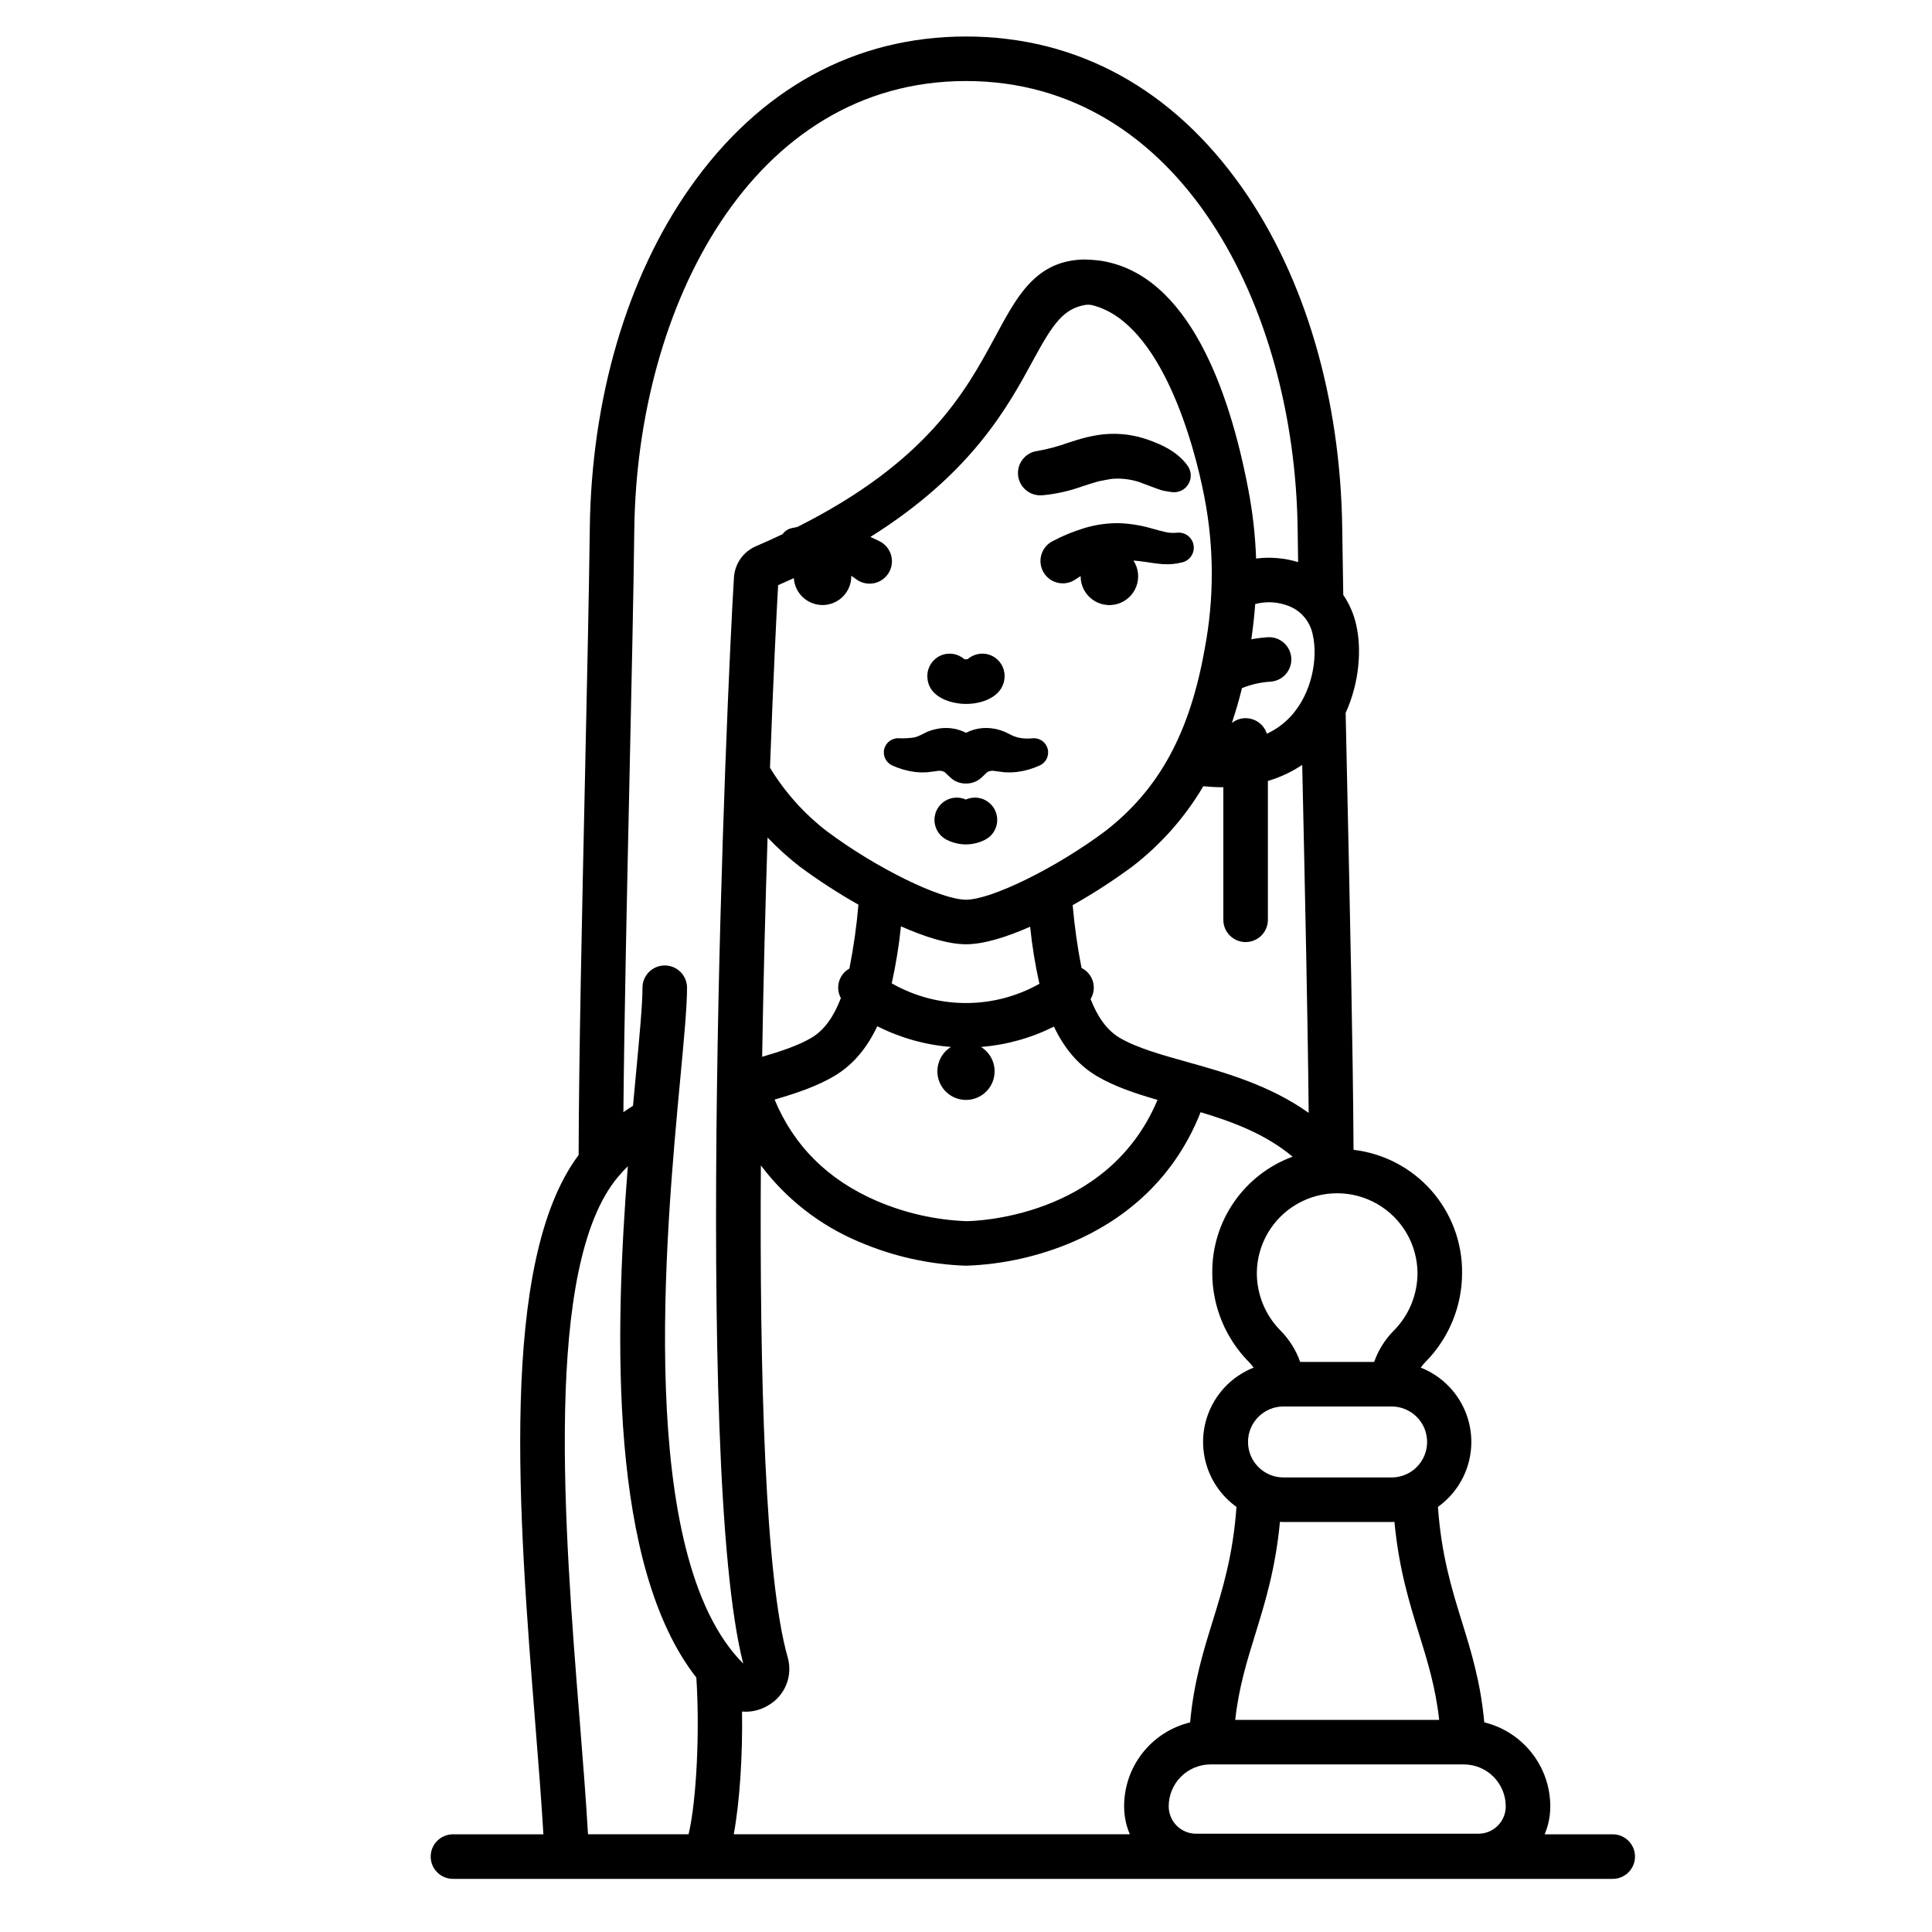 <?xml version="1.0" encoding="UTF-8"?>
<!-- Uploaded to: SVG Find, www.svgrepo.com, Generator: SVG Find Mixer Tools -->
<svg fill="#000000" width="800px" height="800px" version="1.1" viewBox="144 144 512 512" xmlns="http://www.w3.org/2000/svg">
 <g>
  <path d="m571.38 630.11h-18.031c0.34-0.801 0.625-1.621 0.848-2.461 0.434-1.609 0.652-3.269 0.648-4.938-0.004-5.137-1.73-10.121-4.906-14.16-3.172-4.039-7.606-6.894-12.594-8.113-0.957-10.609-3.465-18.738-5.914-26.633-2.684-8.66-5.449-17.598-6.363-30.465 4.148-2.969 7.082-7.332 8.27-12.293 1.184-4.961 0.539-10.18-1.816-14.703-2.356-4.519-6.262-8.039-11.008-9.91 0.363-0.531 0.77-1.023 1.223-1.477 6.238-6.289 9.734-14.789 9.73-23.645 0.066-8.023-2.832-15.789-8.141-21.809-5.309-6.016-12.656-9.855-20.625-10.789-0.137-26.105-0.977-64.617-1.727-98.941-0.125-5.715-0.246-11.348-0.367-16.852 3.691-8.07 4.258-16.969 2.805-23.312h0.004c-0.637-2.848-1.805-5.551-3.438-7.969-0.117-6.394-0.211-12.285-0.273-17.496-0.422-34.508-9.828-66.59-26.488-90.336-18.426-26.254-43.746-40.137-73.215-40.137-29.473 0-54.789 13.883-73.211 40.148-16.664 23.738-26.078 55.828-26.492 90.336-0.203 16.805-0.719 40.305-1.258 65.18-0.809 37.039-1.641 75.297-1.699 100.75-21.242 28.375-15.84 96.09-11.484 150.73 0.84 10.504 1.633 20.512 2.144 29.293h-23.957c-3.262 0-5.906 2.641-5.906 5.902s2.644 5.906 5.906 5.906h307.34c3.262 0 5.906-2.644 5.906-5.906s-2.644-5.902-5.906-5.902zm-230.74-32.531c0.328 0.031 0.656 0.047 0.984 0.047v-0.004c2.164-0.008 4.285-0.621 6.121-1.77 4.328-2.578 6.383-7.738 5.019-12.582-6.012-20.992-7.484-74.844-7.125-130.43 6.719 8.934 15.691 15.922 26 20.242 8.973 3.859 18.582 6.012 28.34 6.344h0.02c9.77-0.332 19.395-2.484 28.379-6.34 11.688-5.031 26.16-14.973 33.793-34.34 8.668 2.594 17.203 5.805 24.387 11.789v-0.004c-6.293 2.309-11.715 6.508-15.527 12.02-3.812 5.512-5.828 12.066-5.766 18.77-0.004 8.855 3.496 17.355 9.73 23.645 0.453 0.453 0.859 0.945 1.223 1.477-4.742 1.871-8.645 5.394-10.996 9.918-2.356 4.519-2.996 9.738-1.809 14.695s4.121 9.32 8.266 12.285c-0.914 12.867-3.68 21.812-6.363 30.465-2.449 7.902-4.961 16.031-5.918 26.648v0.004c-4.992 1.203-9.434 4.055-12.605 8.09-3.176 4.035-4.898 9.023-4.891 14.16 0 1.66 0.219 3.312 0.645 4.918 0.23 0.848 0.52 1.676 0.867 2.481h-104.96c1.582-8.57 2.375-20.832 2.191-32.531zm13.734-300.37c0.262 4.106 3.738 7.258 7.852 7.125 4.113-0.133 7.375-3.508 7.371-7.625 0-0.043-0.008-0.086-0.008-0.133 0.441 0.305 0.879 0.605 1.316 0.93 0.293 0.219 0.605 0.41 0.938 0.57 2.945 1.438 6.496 0.211 7.93-2.734 1.438-2.945 0.211-6.496-2.734-7.934l-0.07-0.035c-0.758-0.371-1.535-0.727-2.32-1.066 26.844-16.836 36.406-34.422 43.211-46.961 5.176-9.539 7.984-13.621 13.914-14.562l0.004 0.004c0.734-0.09 1.48-0.012 2.184 0.223 17.746 4.93 26.492 36.398 29.242 50.852 2.559 13.238 2.578 26.84 0.055 40.086-3.949 22.332-12.094 37.242-26.328 48.285-12.922 9.695-30.176 18.195-36.93 18.195s-24.008-8.5-36.855-18.137v0.004c-6.027-4.633-11.145-10.344-15.09-16.84 0.844-22.914 1.695-40.531 2.156-48.375 1.418-0.621 2.809-1.246 4.164-1.871zm131.83 21.195v-0.004c-0.094-1.562-0.809-3.023-1.98-4.059-1.172-1.039-2.707-1.566-4.273-1.473-1.453 0.102-2.898 0.281-4.336 0.547 0.461-3.176 0.805-6.281 1.027-9.34 2.938-0.773 6.047-0.594 8.875 0.516 3.305 1.281 5.719 4.176 6.383 7.66 1.41 6.144-0.195 15.59-5.984 21.746-1.762 1.863-3.859 3.375-6.188 4.449-0.582-1.848-2.035-3.289-3.887-3.859-1.852-0.574-3.867-0.199-5.387 1 0.996-2.953 1.895-6.016 2.676-9.23 2.406-0.973 4.953-1.547 7.543-1.707 3.25-0.199 5.727-2.996 5.531-6.25zm-12.102 75.254c3.262 0 5.902-2.644 5.902-5.906v-36.793c3.231-0.949 6.293-2.387 9.094-4.258 0.023 1.113 0.047 2.219 0.074 3.336 0.66 30.172 1.391 63.586 1.645 88.887-10.375-7.379-22.211-10.695-32.234-13.5-6.82-1.906-13.266-3.707-17.82-6.371-3.512-2.055-5.973-5.742-7.746-10.293h-0.004c0.852-1.391 1.074-3.078 0.621-4.644-0.457-1.566-1.547-2.867-3.012-3.59-1.09-5.504-1.871-11.062-2.352-16.652 5.481-3.086 10.766-6.512 15.824-10.25 7.562-5.824 13.941-13.039 18.793-21.262 1.801 0.172 3.531 0.266 5.176 0.266h0.133v35.129c0 3.262 2.644 5.898 5.902 5.902zm-74.102 0.582c4.676 0 10.727-1.883 16.996-4.652 0.52 5.086 1.34 10.141 2.461 15.129-12.164 6.84-27.023 6.793-39.141-0.121 1.113-4.984 1.93-10.031 2.445-15.113 6.359 2.824 12.5 4.754 17.234 4.754zm-23.508 21.727v-0.004c6.09 3.082 12.723 4.949 19.531 5.488-2.891 1.781-4.246 5.262-3.32 8.523 0.926 3.266 3.902 5.516 7.297 5.516 3.391 0 6.371-2.25 7.293-5.516 0.926-3.262-0.43-6.742-3.316-8.523 6.731-0.535 13.293-2.367 19.328-5.391 2.598 5.469 6.242 10.117 11.492 13.188 4.652 2.723 10.121 4.543 15.957 6.234-13.254 31.617-49.102 32.133-50.766 32.141v-0.004c-8.152-0.332-16.176-2.152-23.672-5.379-12.898-5.555-21.941-14.57-27.039-26.84 5.734-1.672 11.098-3.477 15.676-6.152 5.277-3.09 8.934-7.773 11.535-13.285zm-20.512-42.281v-0.004c4.961 3.668 10.145 7.027 15.512 10.066-0.48 5.684-1.281 11.336-2.394 16.934-2.777 1.539-3.789 5.039-2.258 7.82-1.785 4.672-4.269 8.461-7.852 10.551-3.465 2.027-8.027 3.555-13.012 5.008 0.336-20.387 0.859-40.281 1.438-58.117v0.004c2.656 2.789 5.519 5.375 8.562 7.734zm187.06 249.02v-0.008c0.004 1.926-0.762 3.773-2.125 5.133-1.359 1.363-3.207 2.125-5.133 2.121h-74.805c-1.926 0.004-3.773-0.758-5.137-2.121-1.359-1.359-2.125-3.207-2.125-5.133 0-2.945 1.168-5.773 3.254-7.859 2.082-2.082 4.91-3.254 7.859-3.25h67.102c6.133 0.008 11.098 4.981 11.105 11.109zm-22.891-45.41c2.203 7.109 4.297 13.938 5.25 22.484h-54.055c0.953-8.547 3.051-15.375 5.25-22.484 2.668-8.609 5.41-17.48 6.606-29.992 0.281 0.012 0.559 0.043 0.844 0.043h28.652c0.285 0 0.562-0.031 0.844-0.043 1.191 12.512 3.941 21.383 6.609 29.992zm-7.449-41.758h-28.652c-5.16-0.051-9.312-4.246-9.312-9.406 0-5.156 4.152-9.352 9.312-9.402h28.652c2.508-0.027 4.926 0.953 6.711 2.719 1.785 1.766 2.789 4.176 2.789 6.684 0 2.512-1.004 4.922-2.789 6.688-1.785 1.766-4.203 2.746-6.711 2.719zm6.957-54.227-0.004 0.004c0.012 5.719-2.234 11.211-6.254 15.277-2.344 2.356-4.129 5.199-5.234 8.328h-19.609c-1.102-3.129-2.891-5.973-5.227-8.328-4.023-4.066-6.269-9.559-6.258-15.277 0.07-7.559 4.144-14.512 10.703-18.27 6.559-3.758 14.617-3.758 21.172 0 6.559 3.758 10.633 10.711 10.707 18.27zm-207.56-197.02c0.723-59.047 31.145-118.82 87.898-118.82 56.75 0 87.176 59.773 87.895 118.82 0.035 2.715 0.074 5.617 0.125 8.672l-0.004 0.004c-3.602-1.102-7.394-1.426-11.133-0.949-0.215-6.164-0.91-12.305-2.078-18.363-4.894-25.75-15.734-57.105-39.277-60.586h-0.004c-1.336-0.168-2.684-0.27-4.031-0.305-13.324 0.156-18.246 10.34-24.004 20.949-7.57 13.953-17.695 32.594-52.133 49.914-0.551 0.105-1.098 0.219-1.629 0.348l-0.004 0.004c-0.945 0.227-1.773 0.793-2.336 1.586-2.246 1.066-4.578 2.125-7.019 3.18h-0.004c-3.363 1.43-5.629 4.637-5.852 8.285-1.871 29.719-10.965 235.85 2.461 287.84-28.551-28.594-20.551-113.84-16.68-155.09 0.996-10.629 1.785-19.027 1.785-24.02 0-3.262-2.641-5.906-5.902-5.906s-5.906 2.644-5.906 5.906c0 4.441-0.766 12.594-1.734 22.918-0.25 2.66-0.512 5.461-0.777 8.363-0.855 0.539-1.707 1.105-2.547 1.695 0.23-25.035 0.965-58.777 1.629-89.152 0.543-24.906 1.059-48.434 1.262-65.293zm-14.477 315.58c-4.055-50.816-9.609-120.41 10.137-143.96 0.844-1.008 1.723-1.953 2.625-2.844-3.527 45.043-4.977 105.89 18.156 135.51 0.934 14.203 0.062 32.582-2.055 41.523h-26.656c-0.52-9.074-1.34-19.391-2.203-30.23z"/>
  <path d="m420.07 275.27c3.672-0.324 7.285-1.125 10.75-2.383 1.551-0.52 2.922-0.93 4.246-1.316 0.633-0.145 3.387-0.672 3.676-0.676l0.004 0.004c2.422-0.195 4.863 0.098 7.172 0.855 0 0 5.172 1.953 5.898 2.172 0.723 0.219 2.953 0.512 2.953 0.512 1.715 0.141 3.359-0.723 4.211-2.219 0.855-1.496 0.762-3.352-0.234-4.758-2.164-3.062-5.332-4.922-8.926-6.332-0.902-0.371-1.824-0.699-2.766-0.973-0.953-0.316-1.93-0.559-2.922-0.723-1.008-0.207-2.027-0.34-3.051-0.395-1.027-0.086-2.062-0.102-3.09-0.047-1.016 0.035-2.023 0.137-3.027 0.293-0.984 0.152-1.914 0.367-2.856 0.566-1.801 0.441-3.516 0.984-5.035 1.484h0.004c-2.621 0.945-5.316 1.672-8.059 2.164l-0.152 0.023-0.004-0.004c-3.148 0.441-5.383 3.293-5.059 6.457 0.328 3.16 3.102 5.496 6.273 5.281z"/>
  <path d="m380.47 346.86c1.863 0.859 3.844 1.434 5.879 1.703 1.125 0.137 2.258 0.168 3.387 0.094 0.566-0.039 2.953-0.379 2.953-0.379 0.586-0.066 1.176 0.059 1.68 0.363 0.074 0.074 1.453 1.371 1.453 1.371h0.004c1.07 1.031 2.496 1.613 3.984 1.633 0.117 0 0.578-0.012 0.688-0.023v0.004c1.375-0.09 2.676-0.66 3.668-1.617 0 0 1.379-1.297 1.453-1.367h-0.004c0.508-0.305 1.098-0.43 1.684-0.363 0 0 2.387 0.344 2.953 0.379 1.129 0.074 2.262 0.043 3.387-0.094 2.035-0.27 4.016-0.844 5.879-1.703 1.684-0.742 2.586-2.586 2.137-4.367-0.445-1.785-2.113-2.984-3.945-2.84l-0.082 0.008v-0.004c-1.32 0.148-2.652 0.07-3.941-0.227-0.539-0.145-1.062-0.336-1.562-0.578-0.25-0.117-1.852-0.918-1.852-0.918v0.004c-1.191-0.488-2.441-0.809-3.719-0.957-1.48-0.156-2.981-0.031-4.418 0.375-0.738 0.207-1.457 0.488-2.141 0.836-0.684-0.348-1.398-0.629-2.137-0.836-1.438-0.406-2.938-0.531-4.422-0.375-1.273 0.148-2.527 0.469-3.715 0.957 0 0-1.602 0.801-1.852 0.918v-0.004c-0.504 0.242-1.023 0.434-1.562 0.578-1.336 0.195-2.684 0.27-4.035 0.219-1.828-0.137-3.496 1.062-3.941 2.844-0.445 1.781 0.457 3.625 2.137 4.367z"/>
  <path d="m399.96 355.89c-2.938-1.312-6.387-0.031-7.754 2.883-1.367 2.91-0.152 6.383 2.734 7.805 1.566 0.781 3.293 1.195 5.043 1.203 1.762-0.008 3.5-0.43 5.066-1.238 2.856-1.453 4.027-4.918 2.648-7.809-1.383-2.887-4.812-4.148-7.738-2.844z"/>
  <path d="m399.98 330.55c4.938 0 10.25-2.324 10.25-7.426v0.004c0-2.316-1.352-4.418-3.461-5.375-2.109-0.961-4.582-0.598-6.324 0.926-0.141 0.027-0.281 0.051-0.422 0.062-0.16-0.012-0.32-0.031-0.48-0.062-1.742-1.523-4.215-1.883-6.324-0.926-2.106 0.957-3.461 3.059-3.461 5.375 0.004 5.871 6.688 7.422 10.223 7.422z"/>
  <path d="m456.12 285.16-0.668 0.043h-0.004c-0.809 0.055-1.621 0-2.418-0.168-1.02-0.215-2.133-0.52-3.449-0.887-2.871-0.867-5.844-1.367-8.844-1.496-3.168-0.062-6.332 0.375-9.367 1.297-2.894 0.871-5.699 2.019-8.371 3.438-0.207 0.102-0.402 0.215-0.598 0.34-2.723 1.789-3.484 5.445-1.707 8.176 1.777 2.731 5.43 3.512 8.168 1.746l0.203-0.133c0.434-0.285 0.871-0.566 1.312-0.844v0.047c-0.004 2.41 1.133 4.68 3.062 6.121 1.93 1.441 4.43 1.887 6.738 1.195 2.309-0.688 4.156-2.426 4.984-4.688 0.824-2.262 0.535-4.785-0.785-6.797 1.055 0.074 2.156 0.207 3.359 0.395 1.25 0.188 2.711 0.422 4.297 0.547v-0.004c1.82 0.145 3.648-0.023 5.414-0.496 1.969-0.547 3.207-2.5 2.863-4.516-0.34-2.019-2.152-3.449-4.195-3.316z"/>
 </g>
</svg>